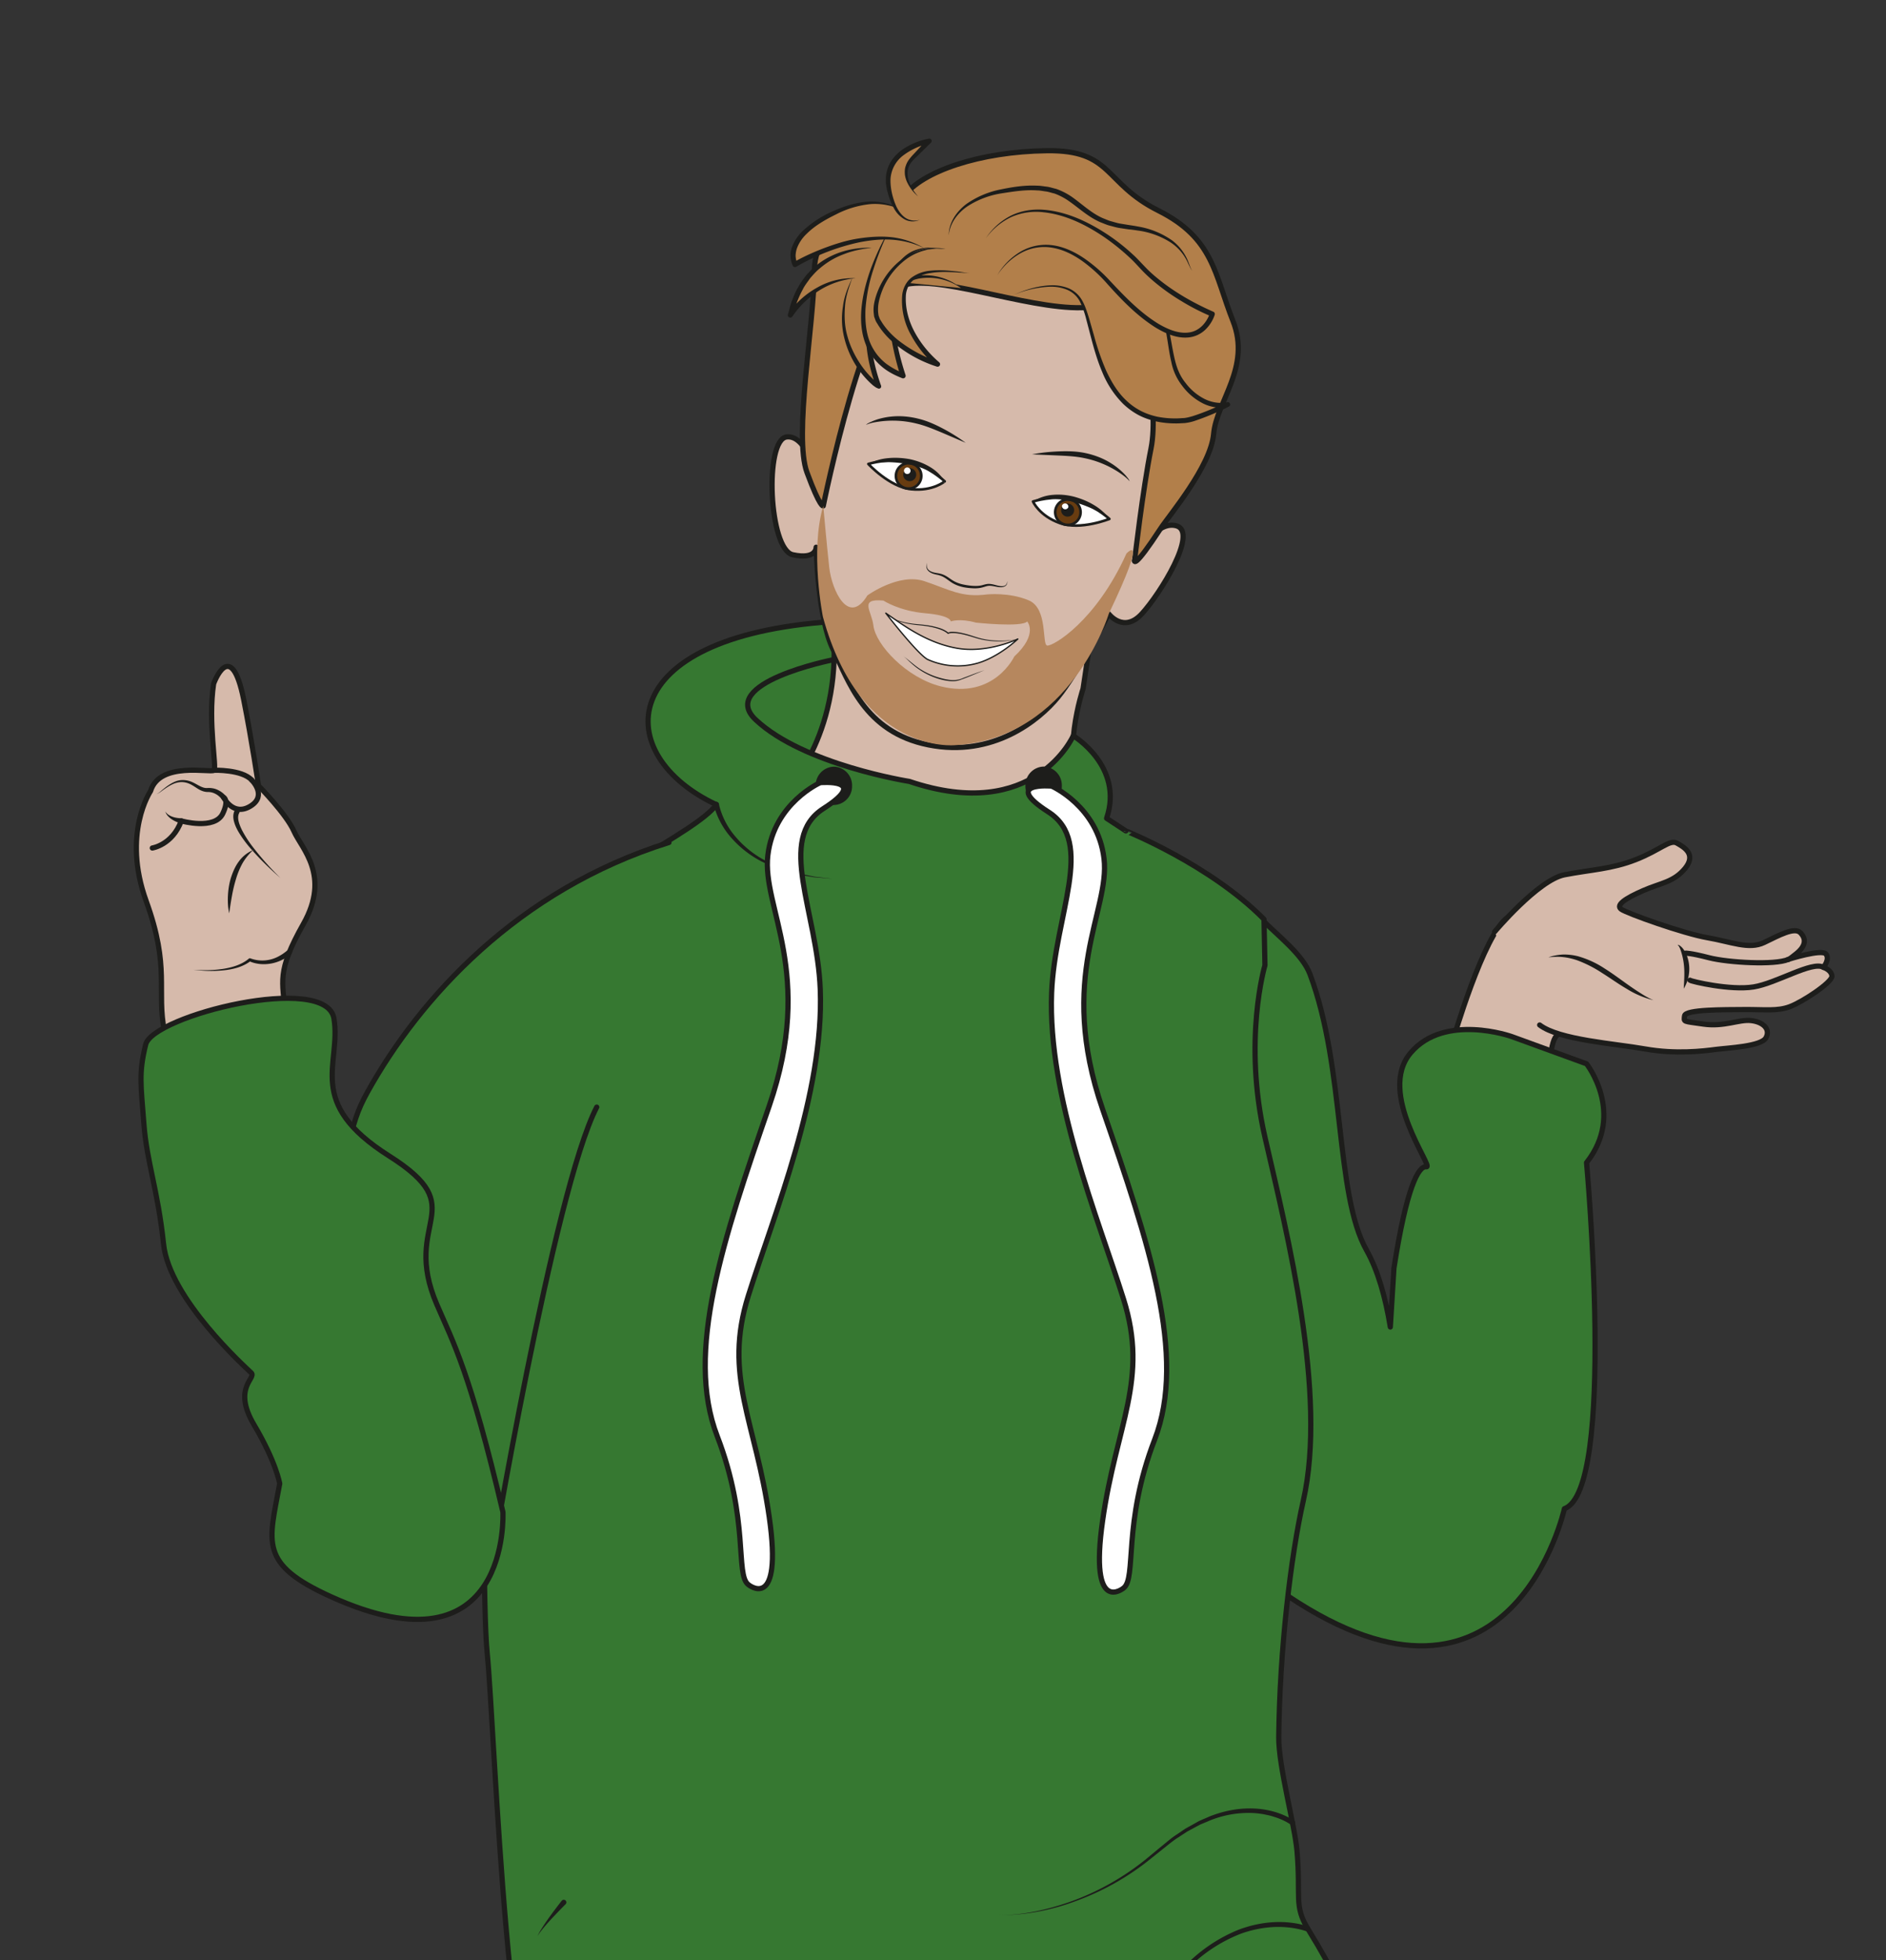 <?xml version="1.0" encoding="UTF-8" standalone="no"?><svg xmlns="http://www.w3.org/2000/svg" xml:space="preserve" viewBox="0 0 482.64 501.45"><rect x="0" y="0" width="482.64" height="501.45" fill="#333333" stroke="none"/><defs><clipPath id="a" clipPathUnits="userSpaceOnUse"><path d="M0 376.09h361.98V0H0Z"/></clipPath></defs><g clip-path="url(#a)" transform="matrix(1.333 0 0 -1.333 0 501.45)"><path d="M0 0c-20.2 9.45-20.18 32.25 22.3 35.14 33.32 2.27 46.87 5.37 46.21-21.92C67.85-14.06 20.21-9.45 0 0" style="fill:#367831;fill-opacity:1;fill-rule:nonzero;stroke:none" transform="translate(137.53 221.77)"/><path d="M0 0c-20.2 9.45-20.18 32.25 22.3 35.14 33.32 2.27 46.87 5.37 46.21-21.92C67.85-14.06 20.21-9.45 0 0Z" style="fill:none;stroke:#1d1d1b;stroke-width:1;stroke-linecap:round;stroke-linejoin:round;stroke-miterlimit:10;stroke-dasharray:none;stroke-opacity:1" transform="translate(137.53 221.77)"/><path d="M0 0s-4.48-13.26 0-21.05c4.48-7.8-32.64-11.3-43.47-5.56-10.83 5.74-13.29 7.3-13.29 7.3s11 11.32 8.67 32.22 50.03 0 50.03 0z" style="fill:#d6baab;fill-opacity:1;fill-rule:nonzero;stroke:none" transform="translate(207.92 244)"/><path d="M0 0s-4.48-13.26 0-21.05c4.48-7.8-32.64-11.3-43.47-5.56-10.83 5.74-13.29 7.3-13.29 7.3s11 11.32 8.67 32.22 50.03 0 50.03 0z" style="fill:none;stroke:#1d1d1b;stroke-width:1;stroke-linecap:round;stroke-linejoin:round;stroke-miterlimit:10;stroke-dasharray:none;stroke-opacity:1" transform="translate(207.92 244)"/><path d="M0 0s5.97 20.66 10.59 23.85c7.53 5.21 12.21 2.92 13.48 2.74 1.27-.18 20.75-18.38 15.46-20.08C34.25 4.8 25.2.75 20.86 1.48c-3.79.65-1.76-20.64-1.78-24.91" style="fill:#d6baab;fill-opacity:1;fill-rule:nonzero;stroke:#1d1d1b;stroke-width:1;stroke-linecap:round;stroke-linejoin:round;stroke-miterlimit:10;stroke-dasharray:none;stroke-opacity:1" transform="translate(278.86 176.3)"/><path d="M0 0a15.96 15.96 0 0 0-5.23-.47c-1.76.06-3.48.3-5.2.42-1.7.14-3.4.18-5.07-.08a11.05 11.05 0 0 1-4.7-1.9c.58.65 1.29 1.2 2.05 1.68.78.44 1.62.77 2.5.99 1.74.43 3.55.43 5.3.3C-8.59.82-6.87.53-5.17.3-4.3.2-3.45.1-2.59.04-1.73-.04-.87-.08 0 0" style="fill:#1d1d1b;fill-opacity:1;fill-rule:nonzero;stroke:none" transform="translate(315.65 191.24)"/><path d="M0 0s8.38 9.97 13.42 10.95c5.03.98 9.06 1.08 13.72 2.92 4.66 1.83 6.53 3.91 7.85 3.17 1.33-.75 3.8-2.1 1.62-4.82-2.2-2.7-4.66-2.8-8.08-4.3-3.42-1.49-5.33-2.78-4.21-3.58 1.11-.8 12-4.68 16.54-5.46 4.55-.78 7.96-2.33 10.88-.93 2.9 1.39 5.87 3.06 7 1.86 1.15-1.2.98-2.53-.76-3.96-1.74-1.42-1.59-1.13-1.59-1.13s6.46 2.05 7.24 1.02c.78-1.04-.5-2.55-.5-2.55s1.57-.5 1.64-1.69c.06-1.18-5.66-4.96-8.09-5.86-2.42-.9-4.79-.52-8.7-.55-3.93-.03-11.35.04-11.5-1.2-.14-1.25-.38-1 3.61-1.59 4-.58 6.83.93 9.13.68 2.3-.25 3.8-1.62 2.89-3.3-.92-1.68-7.23-1.93-9.63-2.24-2.41-.32-7.72-.95-13.58.09s-16.49 1.73-20.24 4.6" style="fill:#d6baab;fill-opacity:1;fill-rule:nonzero;stroke:#1d1d1b;stroke-width:1;stroke-linecap:round;stroke-linejoin:round;stroke-miterlimit:10;stroke-dasharray:none;stroke-opacity:1" transform="translate(286.92 197.36)"/><path d="M0 0s.89.06 4.52-.88c3.64-.93 12.62-1.45 15.2-.32" style="fill:none;stroke:#1d1d1b;stroke-width:1;stroke-linecap:round;stroke-linejoin:round;stroke-miterlimit:10;stroke-dasharray:none;stroke-opacity:1" transform="translate(323.59 193.27)"/><path d="M0 0c.24-.24 7.77-2 12.2-1.29 4.41.7 11.32 5.04 13.42 3.76" style="fill:none;stroke:#1d1d1b;stroke-width:1;stroke-linecap:round;stroke-linejoin:round;stroke-miterlimit:10;stroke-dasharray:none;stroke-opacity:1" transform="translate(324.44 188.08)"/><path d="M0 0c.2.1.4-.09.56-.2.16-.12.3-.26.43-.41a5 5 0 0 0 .64-1 7.23 7.23 0 0 0-.42-6.77c.08 1.54.19 2.96.05 4.39A12.75 12.75 0 0 1 .57-.87c-.06.17-.14.34-.22.5C.25-.23.18-.01 0 0" style="fill:#1d1d1b;fill-opacity:1;fill-rule:nonzero;stroke:none" transform="translate(322.03 194.84)"/><path d="M0 0a17.38 17.38 0 0 0-5.18 2.2c-1.64.95-3.14 2.05-4.7 3.02a23.18 23.18 0 0 1-4.88 2.47c-.86.28-1.74.49-2.65.58-.9.1-1.83.05-2.77-.05.89.32 1.83.48 2.79.54.95.02 1.92-.09 2.85-.32a18.34 18.34 0 0 0 5.18-2.38c1.6-1 3.09-2.14 4.6-3.2.76-.53 1.52-1.05 2.31-1.54C-1.67.82-.87.35 0 0" style="fill:#1d1d1b;fill-opacity:1;fill-rule:nonzero;stroke:none" transform="translate(317.44 184.25)"/><path d="M0 0c43.08-28.89 53.1 16.74 53.1 16.74 9.98 3.61 4.25 66.4 4.25 66.4 7.47 9.49 0 18.97 0 18.97l-14.37 5.23s-12.85 4.58-19.4-3.13c-6.55-7.7 4.56-22.08 3.02-21.86-1.54.22-3.83-4.08-6.22-19.45l-.7-11.3c-.92 5.66-2.37 10.84-4.56 14.73-6.09 10.82-4.05 34.85-10.86 52.97-1.44 3.84-6.17 7.38-9.29 10.55l-9.24-6.65z" style="fill:#367831;fill-opacity:1;fill-rule:nonzero;stroke:none" transform="translate(247.23 69.93)"/><path d="M0 0c43.08-28.89 53.1 16.74 53.1 16.74 9.98 3.61 4.25 66.4 4.25 66.4 7.47 9.49 0 18.97 0 18.97l-14.37 5.23s-12.85 4.58-19.4-3.13c-6.55-7.7 4.56-22.08 3.02-21.86-1.54.22-3.83-4.08-6.22-19.45l-.7-11.3c-.92 5.66-2.37 10.84-4.56 14.73-6.09 10.82-4.05 34.85-10.86 52.97-1.44 3.84-6.17 7.38-9.29 10.55l-9.24-6.65L0 0" style="fill:none;stroke:#1d1d1b;stroke-width:1;stroke-linecap:round;stroke-linejoin:round;stroke-miterlimit:10;stroke-dasharray:none;stroke-opacity:1" transform="translate(247.23 69.93)"/><path d="M0 0s-22.3-4.44-14.72-11.52c9.24-8.63 29.46-11.8 29.46-11.8 24.04-8.14 31.47 8.76 31.47 8.76s9.77-5.86 6.4-15.84l3.7-2.42S72.5-39.3 82.83-49.77l.18-8.84s-4.27-14.35 0-32.97c4.26-18.61 12.02-49.25 7.36-69.8-2.42-10.72-4.53-28.58-4.71-45.32-.06-5.58 3.08-16.89 3.51-21.91.75-8.82-.64-10.44 2.11-14.94 11.27-18.39 5.95-15.37 4.34-20.94h-2.13c-11.25-3.49-60.9-59.55-103.95-39.3-43.05 20.24-33.35 17.53-42.66 17.92-9.31.38-11.64 79.89-13.19 95.4-1.55 15.51-.39 127.6 8.92 137.68 9.31 10.08 31.04 19.49 35.1 25.01" style="fill:#367831;fill-opacity:1;fill-rule:nonzero;stroke:#1d1d1b;stroke-width:1;stroke-linecap:round;stroke-linejoin:round;stroke-miterlimit:10;stroke-dasharray:none;stroke-opacity:1" transform="translate(159.83 249.55)"/><path d="M0 0c-29.12-9.09-47.9-29.95-57.85-47.84-3.96-7.13-2.95-9.46-11.1-42.52 0 0-6.98-76.4 34.48-49.86 0 0 12.35 73.51 20.6 89.44" style="fill:#367831;fill-opacity:1;fill-rule:nonzero;stroke:#1d1d1b;stroke-width:1;stroke-linecap:round;stroke-linejoin:round;stroke-miterlimit:10;stroke-dasharray:none;stroke-opacity:1" transform="translate(128.43 214.51)"/><path d="M0 0s-2.33 15.38-6.85 24.6c-4.51 9.22-13.5 29.08-13.87 35.05-.38 5.96-1.74 7.7 3.53 17.03 5.27 9.33-.37 14.47-1.82 17.78-1.45 3.3-6.8 8.73-6.8 8.73s-1.27 8.6-2.84 16.5c-2.46 12.32-5.78 3.06-5.78 3.06-1.12-7.49.65-16.04.07-16.59-.59-.55-10.44 1.76-12.18-4 0 0-5.52-8.18-.84-21.09 4.68-12.9 1.92-16.99 3.53-25.16 1.62-8.17 9.82-51.58 15.53-59.87 0 0 .04-13.8 21.91-14.98" style="fill:#d6baab;fill-opacity:1;fill-rule:nonzero;stroke:#1d1d1b;stroke-width:1;stroke-linecap:round;stroke-linejoin:round;stroke-miterlimit:10;stroke-dasharray:none;stroke-opacity:1" transform="translate(75.44 122.21)"/><path d="M0 0s7.48-.95 10.84 1.91c0 0 3.7-1.8 7.59 1.47" style="fill:#d6baab;fill-opacity:1;fill-rule:nonzero;stroke:none" transform="translate(37.12 190.09)"/><path d="M0 0c1.87-.14 3.76-.12 5.6.15 1.82.28 3.69.82 5.05 1.98.08.08.2.09.3.05h.01a6.58 6.58 0 0 1 5.57.48c.57.3 1.08.69 1.58 1.1l.02.02a.5.5 0 1 0 .62-.78 10.1 10.1 0 0 0-1.8-1.15 7.89 7.89 0 0 0-4.17-.75c-.71.08-1.4.24-2.07.55l.31.04C9.44.48 7.5.05 5.64-.13 3.75-.31 1.85-.24 0 0" style="fill:#1d1d1b;fill-opacity:1;fill-rule:nonzero;stroke:none" transform="translate(37.12 190.09)"/><path d="M0 0s3.85.58 5.56 5.2c0 0 6.45-1.83 7.98 1.44 1.23 2.62.16 3.06.16 3.06s1.82-3.7 5.13-1.67c3.32 2.03.24 5.02.24 5.02" style="fill:#d6baab;fill-opacity:1;fill-rule:nonzero;stroke:#1d1d1b;stroke-width:1;stroke-linecap:round;stroke-linejoin:round;stroke-miterlimit:10;stroke-dasharray:none;stroke-opacity:1" transform="translate(29.24 213.45)"/><path d="M0 0s.42-1.36 3.06-1.8" style="fill:#d6baab;fill-opacity:1;fill-rule:nonzero;stroke:none" transform="translate(31.74 220.46)"/><path d="M0 0c.32-.53.87-.84 1.42-1.03.55-.19 1.14-.26 1.72-.28a.5.5 0 1 0-.16-.99c-.63.2-1.25.46-1.79.83C.66-1.11.17-.61 0 0" style="fill:#1d1d1b;fill-opacity:1;fill-rule:nonzero;stroke:none" transform="translate(31.74 220.46)"/><path d="M0 0c.71.12 2.78 2.6 5.05 2.53C7.3 2.45 8.1.73 9.95.8c1.85.08 2.99-1.44 2.99-1.44" style="fill:#d6baab;fill-opacity:1;fill-rule:nonzero;stroke:none" transform="translate(30 223.77)"/><path d="M0 0c.56.23.97.7 1.45 1.06.47.38.96.74 1.5 1.04.53.3 1.12.54 1.76.6.63.06 1.27-.03 1.87-.24 1.2-.44 2.14-1.34 3.2-1.27.58.05 1.34-.04 1.94-.32a4.55 4.55 0 0 0 1.62-1.2.5.5 0 1 0-.75-.65l-.03.02-.02.03c-.29.39-.73.78-1.2 1.01-.5.26-.95.36-1.58.35-.69.03-1.33.33-1.84.66-.53.33-1 .67-1.53.9-.51.23-1.1.36-1.66.34a4.27 4.27 0 0 1-1.67-.45c-.54-.25-1.04-.58-1.53-.92C1.03.63.58.19 0 0" style="fill:#1d1d1b;fill-opacity:1;fill-rule:nonzero;stroke:none" transform="translate(30 223.77)"/><path d="M0 0s5.33.18 7.24-1.87" style="fill:#d6baab;fill-opacity:1;fill-rule:nonzero;stroke:#1d1d1b;stroke-width:1;stroke-linecap:round;stroke-linejoin:round;stroke-miterlimit:10;stroke-dasharray:none;stroke-opacity:1" transform="translate(41.08 228.37)"/><path d="M0 0s-10.31 9.28-8.36 12.76" style="fill:#d6baab;fill-opacity:1;fill-rule:nonzero;stroke:none" transform="translate(53.86 207.68)"/><path d="M0 0c-2 1.73-3.91 3.57-5.66 5.58a22.65 22.65 0 0 0-2.39 3.24c-.34.59-.65 1.2-.85 1.9-.2.67-.29 1.5.1 2.28a.5.5 0 1 0 .88-.48v-.01c-.25-.4-.27-1-.14-1.58.14-.59.39-1.18.67-1.75A22.1 22.1 0 0 1-5.27 5.9 56.1 56.1 0 0 1 0 0" style="fill:#1d1d1b;fill-opacity:1;fill-rule:nonzero;stroke:none" transform="translate(53.86 207.68)"/><path d="M0 0s-.51 9.13 4.6 12.13" style="fill:#d6baab;fill-opacity:1;fill-rule:nonzero;stroke:none" transform="translate(44 200.92)"/><path d="M0 0c-.25 1.12-.3 2.28-.24 3.43.06 1.15.24 2.3.58 3.41.36 1.1.82 2.2 1.54 3.15a6.44 6.44 0 0 0 2.72 2.14 10.64 10.64 0 0 1-2.07-2.57 15.3 15.3 0 0 1-1.23-3 27.56 27.56 0 0 1-.77-3.22C.33 2.24.16 1.14 0 0" style="fill:#1d1d1b;fill-opacity:1;fill-rule:nonzero;stroke:none" transform="translate(44 200.92)"/><path d="M0 0c-13.96 6.33-11.94 10.34-9.86 21.7 0 0-.66 4.1-4.92 11.28-4.26 7.17.54 8.96-.56 10-1.1 1.05-15.73 14.26-16.82 24.71-1.1 10.45-3.22 15.66-3.78 23.11-.56 7.45-1.02 9.6.35 15.17 1.37 5.56 34.66 13.83 36.14 5 1.47-8.83-5.68-16.08 10.6-26.39 16.28-10.3 2.17-12.3 9.17-28.53 3.13-7.26 6.38-12.99 12.67-39.8 0 0 1.65-31.96-32.99-16.25" style="fill:#367831;fill-opacity:1;fill-rule:nonzero;stroke:none" transform="translate(63.56 69.77)"/><path d="M0 0c-13.96 6.33-11.94 10.34-9.86 21.7 0 0-.66 4.1-4.92 11.28-4.26 7.17.54 8.96-.56 10-1.1 1.05-15.73 14.26-16.82 24.71-1.1 10.45-3.22 15.66-3.78 23.11-.56 7.45-1.02 9.6.35 15.17 1.37 5.56 34.66 13.83 36.14 5 1.47-8.83-5.68-16.08 10.6-26.39 16.28-10.3 2.17-12.3 9.17-28.53 3.13-7.26 6.38-12.99 12.67-39.8 0 0 1.65-31.96-32.99-16.25Z" style="fill:none;stroke:#1d1d1b;stroke-width:1;stroke-linecap:round;stroke-linejoin:round;stroke-miterlimit:10;stroke-dasharray:none;stroke-opacity:1" transform="translate(63.56 69.77)"/><path d="M0 0c.25.64.63 1.22 1 1.8a45 45 0 0 0 1.16 1.71c.8 1.12 1.64 2.22 2.48 3.3a.5.5 0 1 0 .75-.66C4.43 5.18 3.48 4.2 2.55 3.2A43.9 43.9 0 0 1 1.2 1.66C.77 1.13.32.6 0 0" style="fill:#1d1d1b;fill-opacity:1;fill-rule:nonzero;stroke:none" transform="translate(103.2 4.63)"/><path d="M0 0a3.6 3.6 0 0 1 3.49-3.7A3.6 3.6 0 0 1 6.99 0a3.6 3.6 0 0 1-3.5 3.7A3.6 3.6 0 0 1 0 0" style="fill:#1d1d1b;fill-opacity:1;fill-rule:nonzero;stroke:none" transform="translate(196.86 225.38)"/><path d="M0 0s8.87-3.9 10.06-13.93c1.19-10.04-9.1-22.53-.27-48.09 8.83-25.55 16.2-47.3 9.99-63.38-6.2-16.08-3.42-26.58-5.98-28.5 0 0-6.64-5.51-4.01 12.95 2.62 18.47 8.9 27 4.01 42.52C8.92-82.93-.78-59.65 0-39.65.58-24.73 8.47-10.79-.61-4.97-9.7.85 0 0 0 0" style="fill:#fff;fill-opacity:1;fill-rule:nonzero;stroke:none" transform="translate(201.89 225.33)"/><path d="M0 0s8.87-3.9 10.06-13.93c1.19-10.04-9.1-22.53-.27-48.09 8.83-25.55 16.2-47.3 9.99-63.38-6.2-16.08-3.42-26.58-5.98-28.5 0 0-6.64-5.51-4.01 12.95 2.62 18.47 8.9 27 4.01 42.52C8.92-82.93-.78-59.65 0-39.65.58-24.73 8.47-10.79-.61-4.97-9.7.85 0 0 0 0Z" style="fill:none;stroke:#1d1d1b;stroke-width:1;stroke-linecap:round;stroke-linejoin:round;stroke-miterlimit:10;stroke-dasharray:none;stroke-opacity:1" transform="translate(201.89 225.33)"/><path d="M0 0a14.6 14.6 0 0 1 3.04-6.06 19.4 19.4 0 0 1 5.3-4.45l1.54-.84 1.62-.68.81-.34.84-.26 1.69-.51c1.14-.29 2.3-.5 3.45-.75l3.52-.42-3.54.3c-1.16.2-2.33.38-3.49.62l-1.72.47-.86.23-.83.31-1.67.64-1.6.8a20.02 20.02 0 0 0-5.64 4.4A15.36 15.36 0 0 0-.99-.16.5.5 0 1 0 0 .06z" style="fill:#1d1d1b;fill-opacity:1;fill-rule:nonzero;stroke:none" transform="translate(138.02 221.85)"/><path d="M0 0a3.59 3.59 0 0 0-3.49-3.68A3.6 3.6 0 0 0-6.99 0a3.6 3.6 0 0 0 3.5 3.68A3.59 3.59 0 0 0 0 0" style="fill:#1d1d1b;fill-opacity:1;fill-rule:nonzero;stroke:none" transform="translate(163.58 225.38)"/><path d="M0 0s-8.87-3.9-10.06-13.93c-1.19-10.04 9.1-22.53.27-48.09-8.83-25.55-16.2-47.3-9.99-63.38 6.2-16.08 3.42-26.58 5.98-28.5 0 0 6.64-5.51 4.01 12.95-2.62 18.47-8.9 27-4.01 42.52C-8.92-82.92.78-59.65 0-39.65-.58-24.73-8.47-10.79.61-4.97 9.7.85 0 0 0 0" style="fill:#fff;fill-opacity:1;fill-rule:nonzero;stroke:none" transform="translate(157.47 225.99)"/><path d="M0 0s-8.87-3.9-10.06-13.93c-1.19-10.04 9.1-22.53.27-48.09-8.83-25.55-16.2-47.3-9.99-63.38 6.2-16.08 3.42-26.58 5.98-28.5 0 0 6.64-5.51 4.01 12.95-2.62 18.47-8.9 27-4.01 42.52C-8.92-82.92.78-59.65 0-39.65-.58-24.73-8.47-10.79.61-4.97 9.7.85 0 0 0 0Z" style="fill:none;stroke:#1d1d1b;stroke-width:1;stroke-linecap:round;stroke-linejoin:round;stroke-miterlimit:10;stroke-dasharray:none;stroke-opacity:1" transform="translate(157.47 225.99)"/><path d="M0 0c-1.98.69-4.22.94-6.38.85a21.9 21.9 0 0 1-6.38-1.31 29.04 29.04 0 0 1-10.77-7.38 74.88 74.88 0 0 1-4.27-5.1 179.46 179.46 0 0 0-4.24-5.18 96.04 96.04 0 0 0-9.3-9.63 57.48 57.48 0 0 0-10.9-7.77 43.01 43.01 0 0 0-12.56-4.53c-2.2-.44-4.42-.63-6.65-.73-2.23-.02-4.47.03-6.68.33a57.44 57.44 0 0 0-12.96 3.18c4.2-1.5 8.55-2.57 12.97-3.05 2.21-.28 4.44-.31 6.66-.27a42.7 42.7 0 0 1 19.04 5.4 57.09 57.09 0 0 1 10.75 7.81c3.3 2.98 6.3 6.26 9.15 9.67 1.43 1.7 2.82 3.44 4.18 5.2a75.61 75.61 0 0 0 4.26 5.18A29.84 29.84 0 0 0-13.06.36C-8.82 1.94-4.08 2.38.37.93a.5.5 0 0 0-.3-.95H.05z" style="fill:#1d1d1b;fill-opacity:1;fill-rule:nonzero;stroke:none" transform="translate(250.91 5.54)"/><path d="M0 0c-.98.67-2.19 1.2-3.39 1.55-.6.21-1.23.31-1.85.45-.62.1-1.25.18-1.89.22a19.8 19.8 0 0 1-7.54-1.1c-.61-.2-1.19-.48-1.79-.72l-.89-.37-.85-.45-1.7-.92-1.63-1.07c-1.1-.67-2.08-1.54-3.1-2.33l-3.07-2.45a50.02 50.02 0 0 0-13.71-7.53 42.56 42.56 0 0 0-15.36-2.68c5.23-.07 10.4 1.1 15.27 2.91A49.67 49.67 0 0 1-28-6.79l3 2.48c1.03.82 2 1.71 3.12 2.42l1.63 1.11 1.73.96.86.49.91.4c.61.24 1.2.54 1.83.75C-9.97 3.63-4.12 3.74.6.8a.5.5 0 1 0-.53-.85l-.02.01Z" style="fill:#1d1d1b;fill-opacity:1;fill-rule:nonzero;stroke:none" transform="translate(247.8 26.04)"/><path d="M0 0s.3-13.7 3.26-19.63c2.96-5.92 5.95-15.84 18.3-18.3 12.36-2.47 21.21 4.7 24.84 9.13 3.64 4.43 9.78 16 9.78 16s2.86-3.78 6.35.03c3.5 3.8 10.9 15.7 6.63 16.88-4.26 1.18-8.03-6.72-8.03-6.72s12.8 36.04 8.15 43.45c-4.66 7.41-32.95 27.42-49.14 19.73C3.95 52.88.78 14 .74 11.37c0 0-2.14 10.35-6.42 9.79-4.29-.57-3.4-21.63 1.2-22.6C.1-2.43 0 0 0 0" style="fill:#d6baab;fill-opacity:1;fill-rule:nonzero;stroke:none" transform="translate(156.68 271.17)"/><path d="M0 0s.3-13.7 3.26-19.63c2.96-5.92 5.95-15.84 18.3-18.3 12.36-2.47 21.21 4.7 24.84 9.13 3.64 4.43 9.78 16 9.78 16s2.86-3.78 6.35.03c3.5 3.8 10.9 15.7 6.63 16.88-4.26 1.18-8.03-6.72-8.03-6.72s12.8 36.04 8.15 43.45c-4.66 7.41-32.95 27.42-49.14 19.73C3.95 52.88.78 14 .74 11.37c0 0-2.14 10.35-6.42 9.79-4.29-.57-3.4-21.63 1.2-22.6C.1-2.43 0 0 0 0Z" style="fill:none;stroke:#1d1d1b;stroke-width:1;stroke-linecap:round;stroke-linejoin:round;stroke-miterlimit:10;stroke-dasharray:none;stroke-opacity:1" transform="translate(156.68 271.17)"/><path d="M0 0s8.27 41.03 16.05 42.54c7.77 1.51 25.58-5.6 35.54-4.37 9.96 1.23 12.93-19.15 11.34-27.1-1.6-7.95-3.17-21.6-3.17-21.6s-.17-1.71 4.98 6.16c1.7 2.6 9.65 11.95 10.2 18.18.54 6.22 7.24 12.8 3.7 21.7-3.52 8.9-3.69 15.84-14.3 21.15-10.6 5.31-8.72 11.67-21.45 11.5-12.73-.16-24.02-3.94-27.47-8.84-3.46-4.9-4.86-2.4-4.16-3.65.7-1.25-12.88.1-12.96-10.39-.07-10.49-4-31.9-1.43-38.86C-.56-.53 0 0 0 0" style="fill:#b27f4a;fill-opacity:1;fill-rule:nonzero;stroke:none" transform="translate(158.05 279.1)"/><path d="M0 0s8.27 41.03 16.05 42.54c7.77 1.51 25.58-5.6 35.54-4.37 9.96 1.23 12.93-19.15 11.34-27.1-1.6-7.95-3.17-21.6-3.17-21.6s-.17-1.71 4.98 6.16c1.7 2.6 9.65 11.95 10.2 18.18.54 6.22 7.24 12.8 3.7 21.7-3.52 8.9-3.69 15.84-14.3 21.15-10.6 5.31-8.72 11.67-21.45 11.5-12.73-.16-24.02-3.94-27.47-8.84-3.46-4.9-4.86-2.4-4.16-3.65.7-1.25-12.88.1-12.96-10.39-.07-10.49-4-31.9-1.43-38.86C-.56-.53 0 0 0 0Z" style="fill:none;stroke:#1d1d1b;stroke-width:1;stroke-linecap:round;stroke-linejoin:round;stroke-miterlimit:10;stroke-dasharray:none;stroke-opacity:1" transform="translate(158.05 279.1)"/><path d="M0 0c-5.65-11.84 3.85-20.57 5.02-20.84 0 0-4.66 11.74.33 16.78 8.14 8.21 15.47 2.05 15.47 2.05" style="fill:#b27f4a;fill-opacity:1;fill-rule:nonzero;stroke:none" transform="translate(163.66 322.92)"/><path d="M0 0c-.67-1.82-1.33-3.66-1.44-5.6-.15-1.9-.07-3.84.47-5.67.5-1.84 1.33-3.57 2.37-5.16a16.92 16.92 0 0 1 2.74-3.24c.17-.14.35-.31.53-.43l.27-.19.18-.1-.53-.62a29.85 29.85 0 0 0-1.96 8.58c-.1 1.48-.06 2.98.27 4.46a8.3 8.3 0 0 0 2.02 4.05A14.02 14.02 0 0 0 12.58.33c2.96.43 6.01-.5 8.25-2.34a10.92 10.92 0 0 1-8.16 1.8 13.6 13.6 0 0 1-7.13-4.3A7.43 7.43 0 0 1 3.8-8.17c-.3-1.35-.32-2.78-.2-4.19.23-2.82.9-5.65 1.86-8.31l.03-.08a.43.43 0 0 0-.56-.54 4.1 4.1 0 0 0-.47.22l-.32.23c-.23.15-.4.33-.6.5A17.6 17.6 0 0 0 .68-16.9a17.82 17.82 0 0 0-2.29 5.46 14.99 14.99 0 0 0-.22 5.89C-1.6-3.58-.83-1.74 0 0" style="fill:#1d1d1b;fill-opacity:1;fill-rule:nonzero;stroke:none" transform="translate(163.66 322.92)"/><path d="M0 0c.06-.01-12.89-22.23 2.66-27.96 0 0-8.62 25.38 6.5 24.56" style="fill:#b27f4a;fill-opacity:1;fill-rule:nonzero;stroke:none" transform="translate(170.71 332.04)"/><path d="M0 0a53.97 53.97 0 0 1-3-7.45 31.14 31.14 0 0 1-1.56-7.8c-.1-2.6.16-5.31 1.48-7.54.64-1.12 1.5-2.08 2.51-2.87a14.3 14.3 0 0 1 3.4-1.84l-.64-.62a56.34 56.34 0 0 0-1.79 7.4c-.43 2.5-.69 5.06-.54 7.62.17 2.52.67 5.2 2.33 7.25.83 1 1.96 1.76 3.2 2.12 1.22.38 2.5.42 3.76.33a11.2 11.2 0 0 1-3.69-.57 6.31 6.31 0 0 1-2.9-2.17C1.1-8.13.7-10.68.61-13.14c-.03-2.47.23-4.96.68-7.42.45-2.45 1.06-4.9 1.84-7.25a.49.49 0 0 0-.64-.62c-1.29.5-2.55 1.13-3.65 2-1.1.88-2.03 1.96-2.72 3.19-1.4 2.46-1.68 5.35-1.46 8.05.24 2.73.95 5.37 1.86 7.9C-2.52-4.75-1.38-2.3 0 0" style="fill:#1d1d1b;fill-opacity:1;fill-rule:nonzero;stroke:none" transform="translate(170.71 332.04)"/><path d="M0 0c-1.05-.42-12.25 2.63-12.62-4.73-.37-7.35 6.46-12.85 6.46-12.85s-8.27 2.5-11.48 8.49C-19.58-5.46-14.26 6.08-4.6 4.53" style="fill:#b27f4a;fill-opacity:1;fill-rule:nonzero;stroke:none" transform="translate(186.15 323.87)"/><path d="M0 0c-.62-.12-1.26-.01-1.89 0-.62.04-1.25.09-1.88.1-1.25.05-2.5.03-3.72-.18a6.9 6.9 0 0 1-3.32-1.36 4.28 4.28 0 0 1-1.44-3.1c-.11-2.43.58-4.86 1.76-7 1.17-2.14 2.8-4.1 4.63-5.66l.02-.02a.48.48 0 0 0-.46-.82 24.55 24.55 0 0 0-8.13 4.44c-1.2 1-2.27 2.17-3.11 3.5-.2.36-.44.64-.58 1.06l-.22.61-.07.62c-.1.82 0 1.63.18 2.4.75 3.06 2.51 5.8 4.93 7.75a10.65 10.65 0 0 0 8.69 2.2l-1.14.04-.57.03c-.19 0-.38-.04-.56-.06l-1.13-.12-1.09-.3a10.65 10.65 0 0 1-3.87-2.2 13.75 13.75 0 0 1-4.46-7.51 7.16 7.16 0 0 1-.13-2.13l.07-.52.17-.46c.09-.3.35-.62.52-.93.8-1.23 1.82-2.32 2.97-3.26a25.74 25.74 0 0 1 7.81-4.24l-.44-.84a21.4 21.4 0 0 0-4.81 6 13.4 13.4 0 0 0-1.69 7.48c.1 1.31.7 2.66 1.78 3.5A7.07 7.07 0 0 0-7.56.36C-6.28.5-5 .46-3.76.35-3.11.3-2.5.22-1.86.15-1.25.07-.62-.09 0 0" style="fill:#1d1d1b;fill-opacity:1;fill-rule:nonzero;stroke:none" transform="translate(186.15 323.87)"/><path d="M0 0s10.05 4.65 13.04-1.45c3-6.1 3.02-24.1 19.77-22.67 2.37.2 8.2 3.06 8.2 3.06s-4.78-1.36-8.88 4.57c-4.11 5.94.55 17.75-14.42 22.17" style="fill:#b27f4a;fill-opacity:1;fill-rule:nonzero;stroke:none" transform="translate(194.64 319.6)"/><path d="M0 0c2.15.98 4.46 1.68 6.85 1.82a8.42 8.42 0 0 0 3.55-.52 5.38 5.38 0 0 0 2.72-2.4c.6-1.06.94-2.21 1.3-3.34l.98-3.42a48.62 48.62 0 0 1 2.3-6.65c.98-2.11 2.17-4.15 3.84-5.72.83-.8 1.76-1.47 2.76-2 1.01-.53 2.1-.9 3.22-1.15 1.12-.22 2.27-.34 3.43-.33.57-.02 1.15.05 1.73.07.53.05 1.07.2 1.63.36 2.2.7 4.38 1.64 6.5 2.64l.33-.86a7.57 7.57 0 0 0-5.05.78 11.32 11.32 0 0 0-3.79 3.29 10.67 10.67 0 0 0-2.07 4.54c-.38 1.6-.58 3.22-.85 4.81-.27 1.6-.6 3.16-1.15 4.66A13.59 13.59 0 0 1 25.85.71c-2.06 2.47-5.09 3.95-8.14 4.96 3.1-.84 6.21-2.23 8.44-4.7a13.24 13.24 0 0 0 2.59-4.19c.6-1.54.98-3.14 1.29-4.74.3-1.6.55-3.2.94-4.75.4-1.56 1-2.99 2-4.2a10.44 10.44 0 0 1 3.53-3.01c1.34-.7 2.98-1 4.38-.7l.03.02a.46.46 0 0 0 .3-.87 50.3 50.3 0 0 0-6.62-2.76 9.46 9.46 0 0 0-1.83-.38c-.6-.02-1.2-.08-1.82-.06-1.2 0-2.42.13-3.62.38-1.19.28-2.36.67-3.44 1.25a13.6 13.6 0 0 0-2.95 2.17 18.36 18.36 0 0 0-3.96 6.04c-.94 2.2-1.6 4.5-2.2 6.8l-.9 3.43a17.57 17.57 0 0 1-1.17 3.28A4.96 4.96 0 0 1 10.26.96a8.1 8.1 0 0 1-3.4.6A20.02 20.02 0 0 1 0 0" style="fill:#1d1d1b;fill-opacity:1;fill-rule:nonzero;stroke:none" transform="translate(194.64 319.6)"/><path d="M0 0s7.8 13.74 21.75-1.81c16-17.87 19.5-5.67 19.5-5.67S32.82-4.12 27.4 1.9C22 7.93 6.22 18.94-2.22 7.07" style="fill:#b27f4a;fill-opacity:1;fill-rule:nonzero;stroke:none" transform="translate(191.48 323.4)"/><path d="M0 0a12.6 12.6 0 0 0 4.47 4.5 9.62 9.62 0 0 0 6.26 1.2c2.17-.32 4.16-1.3 5.94-2.5a29.54 29.54 0 0 0 4.86-4.22c2.9-3.1 5.85-6.18 9.42-8.36 1.77-1.03 3.77-1.89 5.73-1.65.96.1 1.86.55 2.56 1.22.7.66 1.25 1.57 1.54 2.46l.29-.59a42.35 42.35 0 0 0-5.79 2.97A40.2 40.2 0 0 0 30-1.2c-.82.7-1.63 1.44-2.37 2.24-.76.8-1.42 1.56-2.22 2.29a42.55 42.55 0 0 1-4.95 3.98c-3.49 2.36-7.42 4.3-11.63 4.74a11.8 11.8 0 0 1-6.19-.93 12.89 12.89 0 0 1-4.85-4.05 12.54 12.54 0 0 0 4.74 4.29c1.94.98 4.17 1.33 6.34 1.17 4.36-.34 8.41-2.25 12.02-4.59A38 38 0 0 0 26 3.95c.8-.71 1.54-1.56 2.27-2.3.72-.77 1.5-1.48 2.31-2.15 3.25-2.7 7-4.84 10.85-6.53l.03-.01c.22-.1.33-.35.26-.58a7.03 7.03 0 0 0-1.82-2.88 5.4 5.4 0 0 0-3.1-1.46c-2.34-.26-4.46.73-6.31 1.81-3.7 2.3-6.7 5.44-9.52 8.6a28.79 28.79 0 0 1-4.66 4.23c-1.7 1.2-3.6 2.18-5.65 2.54-2.05.39-4.21.05-6.06-.95C2.75 3.28 1.17 1.77 0 0" style="fill:#1d1d1b;fill-opacity:1;fill-rule:nonzero;stroke:none" transform="translate(191.48 323.4)"/><path d="M0 0c-.3.1-.4.43-.54.68l-.38.8A9.18 9.18 0 0 1-4.24 5.4a15.49 15.49 0 0 1-6.44 2.3c-.57.1-1.14.16-1.72.22l-1.78.27c-.59.1-1.16.29-1.75.43-.58.15-1.14.41-1.7.62-2.26.94-4.07 2.63-5.92 3.94a12.1 12.1 0 0 1-2.97 1.6c-.55.12-1.08.32-1.64.4-.56.06-1.12.2-1.7.2-2.28.17-4.6-.22-6.88-.57a16.8 16.8 0 0 1-6.42-2.43c-1.9-1.25-3.46-3.25-3.67-5.62-.02 2.4 1.5 4.59 3.38 6.01a17.3 17.3 0 0 0 6.55 2.79c2.32.48 4.68.86 7.1.73.6 0 1.2-.13 1.8-.19.6-.08 1.19-.29 1.78-.42a12.9 12.9 0 0 0 3.24-1.69c1.95-1.42 3.62-3.01 5.72-3.93.53-.2 1.04-.45 1.6-.6.55-.14 1.09-.33 1.65-.43l1.7-.28c.59-.09 1.18-.17 1.77-.29a16.02 16.02 0 0 0 6.6-2.68A9.56 9.56 0 0 0-.79 1.54l.31-.82C-.35.45-.28.12 0 0" style="fill:#1d1d1b;fill-opacity:1;fill-rule:nonzero;stroke:none" transform="translate(228.97 324.26)"/><path d="M0 0c-2.27.3-5.9 3.53-14.9-1.2-9-4.74-6.31-9.29-6.31-9.29s14.8 8.94 24.85 3.1" style="fill:#b27f4a;fill-opacity:1;fill-rule:nonzero;stroke:none" transform="translate(173.84 335.92)"/><path d="M0 0c-1.16.16-2.24.64-3.37.86a11.7 11.7 0 0 1-3.4.23A18.24 18.24 0 0 1-13.3-.86c-2.05-1.01-4.07-2.15-5.66-3.73a7.38 7.38 0 0 1-1.84-2.68 4.66 4.66 0 0 1-.3-1.53c.01-.5.13-1.06.31-1.44l-.68.18c1.94 1.1 3.94 1.99 6 2.77 2.06.76 4.16 1.43 6.35 1.77 2.17.34 4.39.5 6.58.25a16 16 0 0 0 6.18-2.12 16.86 16.86 0 0 1-6.22 1.65c-2.15.14-4.3-.1-6.4-.52a41.6 41.6 0 0 1-11.97-4.65l-.04-.02a.47.47 0 0 0-.64.17v.02a4.66 4.66 0 0 0-.08 3.8 8.3 8.3 0 0 0 2.1 3 20.58 20.58 0 0 0 5.98 3.8c2.15.95 4.46 1.63 6.83 1.73 1.18.02 2.37-.14 3.5-.46C-2.74.96-2.2.77-1.65.56-1.1.34-.57.1 0 0" style="fill:#1d1d1b;fill-opacity:1;fill-rule:nonzero;stroke:none" transform="translate(173.84 335.92)"/><path d="M0 0s-4.33 4-1.1 7.31l3.23 3.32s-9.38-1.65-7.7-9.36C-3.89-6.44.33-4.5.33-4.5" style="fill:#b27f4a;fill-opacity:1;fill-rule:nonzero;stroke:none" transform="translate(176.25 338.49)"/><path d="M0 0a8.13 8.13 0 0 0-2.02 2.56c-.26.49-.42 1.03-.51 1.6-.04.56-.05 1.16.17 1.71.17.56.49 1.07.85 1.5.36.45.73.81 1.1 1.22l2.2 2.36.42-.78a13.02 13.02 0 0 1-5-2.26 6.16 6.16 0 0 1-2.5-4.55c-.06-1.78.4-3.72 1.17-5.4.42-.82.97-1.6 1.74-2.1a3.28 3.28 0 0 1 2.7-.36 3.27 3.27 0 0 0-2.86.07A5.32 5.32 0 0 0-4.62-2.3C-5.1-1.44-5.5-.5-5.74.43l-.2.71c-.06.25-.1.5-.14.74l-.11.75.01.77c0 1.02.3 2.05.78 2.97.49.92 1.21 1.67 1.99 2.32 1.62 1.23 3.48 2 5.46 2.4a.46.46 0 0 0 .41-.79L.16 8.04c-.77-.77-1.6-1.43-1.95-2.36-.37-.92-.27-2 .1-2.97C-1.32 1.7-.7.8 0 0" style="fill:#1d1d1b;fill-opacity:1;fill-rule:nonzero;stroke:none" transform="translate(176.25 338.49)"/><path d="M0 0c-1.37-.13-12.71-.05-15.63-12.92 0 0 4.4 7 12.55 7.06" style="fill:#b27f4a;fill-opacity:1;fill-rule:nonzero;stroke:none" transform="translate(167.36 328.64)"/><path d="M0 0c-.91-.12-1.82-.24-2.71-.44-.89-.2-1.76-.45-2.6-.78a14.97 14.97 0 0 1-4.62-2.7c-.7-.55-1.28-1.23-1.87-1.89-.5-.73-1.07-1.41-1.46-2.22a20.7 20.7 0 0 1-1.9-5l-.88.37a16.53 16.53 0 0 0 5.68 5.08 13.52 13.52 0 0 0 7.28 1.72 15.73 15.73 0 0 1-6.95-2.3 17.77 17.77 0 0 1-5.2-5.02l-.02-.04a.48.48 0 0 0-.85.4c.27.9.45 1.83.8 2.7.34.88.68 1.76 1.19 2.57.42.84 1.02 1.59 1.58 2.34.66.7 1.3 1.4 2.06 1.96A15.22 15.22 0 0 0-5.5-.7C-3.7-.16-1.84.04 0 0" style="fill:#1d1d1b;fill-opacity:1;fill-rule:nonzero;stroke:none" transform="translate(167.36 328.64)"/><path d="M0 0c.25.28.7.46 1.08.63.4.18.8.33 1.21.46.83.24 1.68.42 2.54.5 1.73.18 3.5.02 5.18-.4C11.71.79 13.3.06 14.8-.73a34.3 34.3 0 0 0 4.33-2.71l-4.67 2C12.9-.8 11.37-.15 9.77.23A18.9 18.9 0 0 1 2.4.61C1.59.5.7.33 0 0" style="fill:#1d1d1b;fill-opacity:1;fill-rule:nonzero;stroke:none" transform="translate(166.26 294.65)"/><path d="M0 0c-.5.6-1.22 1.14-1.9 1.6A18.92 18.92 0 0 1-8.7 4.44c-1.6.34-3.27.42-4.95.5l-5.08.22c1.68.32 3.38.5 5.08.57 1.7.07 3.44.04 5.15-.32 1.7-.36 3.36-.98 4.84-1.9A13.15 13.15 0 0 0-.7 1.05C-.44.72-.1.36 0 0" style="fill:#1d1d1b;fill-opacity:1;fill-rule:nonzero;stroke:none" transform="translate(216.86 283.83)"/><path d="M0 0s4.2 1.25 7.89.41c3.68-.84 6.78-3.75 6.78-3.75S12.4-5.28 8.23-4.85C4.05-4.42 0 0 0 0" style="fill:#fff;fill-opacity:1;fill-rule:nonzero;stroke:none" transform="translate(166.7 287.15)"/><path d="M0 0s4.2 1.25 7.89.41c3.68-.84 6.78-3.75 6.78-3.75S12.4-5.28 8.23-4.85C4.05-4.42 0 0 0 0Z" style="fill:none;stroke:#1d1d1b;stroke-width:.5;stroke-linecap:round;stroke-linejoin:round;stroke-miterlimit:10;stroke-dasharray:none;stroke-opacity:1" transform="translate(166.7 287.15)"/><path d="M0 0a2.43 2.43 0 1 0-4.75 1.08A2.43 2.43 0 0 0 0 0" style="fill:#683c10;fill-opacity:1;fill-rule:nonzero;stroke:none" transform="translate(176.81 284.32)"/><path d="M0 0a2.43 2.43 0 1 0-4.75 1.08A2.43 2.43 0 0 0 0 0Z" style="fill:none;stroke:#1d1d1b;stroke-width:.5;stroke-linecap:round;stroke-linejoin:round;stroke-miterlimit:10;stroke-dasharray:none;stroke-opacity:1" transform="translate(176.81 284.32)"/><path d="M0 0a9.9 9.9 0 0 0 3.87 1.12c1.36.13 2.73.04 4.07-.2C9.28.64 10.59.16 11.77-.54a8.19 8.19 0 0 0 2.9-2.81c-.98.92-2.12 1.56-3.27 2.12C10.23-.7 9-.3 7.75-.07A22.7 22.7 0 0 1 3.9.34C2.61.34 1.3.3 0 0" style="fill:#1d1d1b;fill-opacity:1;fill-rule:nonzero;stroke:none" transform="translate(166.7 287.15)"/><path d="M0 0a1.25 1.25 0 1 0-2.43.55A1.25 1.25 0 0 0 0 0" style="fill:#1d1d1b;fill-opacity:1;fill-rule:nonzero;stroke:none" transform="translate(175.88 284.92)"/><path d="M0 0a.63.63 0 1 0-1.22.28A.63.63 0 0 0 0 0" style="fill:#fff;fill-opacity:1;fill-rule:nonzero;stroke:none" transform="translate(174.8 285.78)"/><path d="M0 0s-3.25 2.95-6.93 3.79c-3.68.84-7.74-.45-7.74-.45S-13.47.61-9.52-.8C-5.56-2.23 0 0 0 0" style="fill:#fff;fill-opacity:1;fill-rule:nonzero;stroke:none" transform="translate(212.98 276.6)"/><path d="M0 0s-3.25 2.95-6.93 3.79c-3.68.84-7.74-.45-7.74-.45S-13.47.61-9.52-.8C-5.56-2.23 0 0 0 0Z" style="fill:none;stroke:#1d1d1b;stroke-width:.5;stroke-linecap:round;stroke-linejoin:round;stroke-miterlimit:10;stroke-dasharray:none;stroke-opacity:1" transform="translate(212.98 276.6)"/><path d="M0 0a2.43 2.43 0 1 1 4.75-1.08A2.43 2.43 0 0 1 0 0" style="fill:#683c10;fill-opacity:1;fill-rule:nonzero;stroke:none" transform="translate(202.64 278.43)"/><path d="M0 0a2.43 2.43 0 1 1 4.75-1.08A2.43 2.43 0 0 1 0 0Z" style="fill:none;stroke:#1d1d1b;stroke-width:.5;stroke-linecap:round;stroke-linejoin:round;stroke-miterlimit:10;stroke-dasharray:none;stroke-opacity:1" transform="translate(202.64 278.43)"/><path d="M0 0c-1.05.83-2.2 1.44-3.37 2-1.18.53-2.4.97-3.64 1.3-1.24.33-2.51.5-3.8.54-1.27 0-2.58-.1-3.86-.5a8.2 8.2 0 0 0 3.83 1.28c1.37.12 2.76-.02 4.08-.36 1.31-.36 2.59-.87 3.75-1.57A9.88 9.88 0 0 0 0 0" style="fill:#1d1d1b;fill-opacity:1;fill-rule:nonzero;stroke:none" transform="translate(212.98 276.6)"/><path d="M0 0a1.25 1.25 0 1 0-2.44.56A1.25 1.25 0 0 0 0 0" style="fill:#1d1d1b;fill-opacity:1;fill-rule:nonzero;stroke:none" transform="translate(206.18 278.01)"/><path d="M0 0a.63.63 0 0 0-1.22.28A.63.63 0 0 0 0 0" style="fill:#fff;fill-opacity:1;fill-rule:nonzero;stroke:none" transform="translate(205.1 278.87)"/><path d="M0 0c-.13-.36-.1-.76.07-1.07.17-.32.49-.52.82-.65.67-.27 1.47-.23 2.21-.55.75-.3 1.33-.83 1.96-1.19.63-.36 1.33-.6 2.05-.73.72-.14 1.47-.24 2.2-.24.37 0 .73.03 1.08.1.35.08.71.21 1.12.27.82.11 1.58-.23 2.29-.36.35-.07.73-.1 1.06.03.34.13.53.51.5.89.09-.37-.06-.82-.44-1-.36-.2-.77-.2-1.16-.16-.78.1-1.49.36-2.19.22-.34-.07-.7-.22-1.08-.3-.38-.1-.78-.13-1.17-.15-.78 0-1.54.07-2.3.21-.77.16-1.52.42-2.2.83-.67.42-1.22.92-1.87 1.23a4.9 4.9 0 0 1-1.04.34c-.37.08-.76.16-1.11.34-.36.17-.7.44-.85.81-.16.37-.12.8.05 1.13" style="fill:#1d1d1b;fill-opacity:1;fill-rule:nonzero;stroke:none" transform="translate(177.99 268.17)"/><path d="M0 0c-2.2-.54-4.54-.6-6.78-.14-1.13.22-2.19.65-3.29.91-.54.14-1.1.26-1.65.32-.54.06-1.17.1-1.6-.08l-.1-.04-.06.06c-.75.65-1.84.96-2.85 1.21-1.03.24-2.09.35-3.15.45-1.07.12-2.13.3-3.15.64-1 .35-2.02.82-2.72 1.64a6.16 6.16 0 0 1 2.76-1.53c1.01-.31 2.07-.48 3.12-.58 1.06-.09 2.14-.19 3.19-.42 1.04-.25 2.1-.51 2.98-1.25l-.16.01c.62.28 1.19.17 1.77.12.57-.07 1.12-.2 1.68-.34C-8.91.7-7.85.26-6.75.03c1.1-.25 2.24-.35 3.37-.35A16 16 0 0 1 0 0" style="fill:#1d1d1b;fill-opacity:1;fill-rule:nonzero;stroke:none" transform="translate(195.4 253.56)"/><path d="M0 0s-5.95-2.86-11.86-1.74c-5.9 1.1-10.32 4.56-13.49 6.7 0 0 6.26-8.08 8.11-8.92a14.08 14.08 0 0 1 9.54-.67C-3.6-3.44 0 0 0 0" style="fill:#fff;fill-opacity:1;fill-rule:nonzero;stroke:none" transform="translate(195.4 253.56)"/><path d="M0 0s-5.95-2.86-11.86-1.74c-5.9 1.1-10.32 4.56-13.49 6.7 0 0 6.26-8.08 8.11-8.92a14.08 14.08 0 0 1 9.54-.67C-3.6-3.44 0 0 0 0Z" style="fill:none;stroke:#1d1d1b;stroke-width:.25;stroke-linecap:round;stroke-linejoin:round;stroke-miterlimit:10;stroke-dasharray:none;stroke-opacity:1" transform="translate(195.4 253.56)"/><path d="M0 0c-1.35-.52-2.68-1.13-4.04-1.63-.35-.12-.67-.27-1.04-.36a4.3 4.3 0 0 0-1.1-.1c-.74 0-1.47.14-2.18.32a13.74 13.74 0 0 0-5.71 3.13c-.56.48-1.04 1.03-1.64 1.43 1.2-.81 2.23-1.86 3.46-2.62a13.7 13.7 0 0 1 3.96-1.7c1.37-.37 2.86-.6 4.2.05C-2.74-.98-1.4-.43 0 0" style="fill:#1d1d1b;fill-opacity:1;fill-rule:nonzero;stroke:none" transform="translate(189 247.56)"/><path d="M0 0s-3.85-8.26-14.08-5.74c-6.58 1.63-12.53 7.97-12.97 11.7-.33 2.83-2.84 5.21 1.93 4.77 0 0 3-2 8.03-2.43 5.02-.43 4.9-1.57 4.9-1.57s1.72.65 4.83-.23c0 0 8.78-.95 9.84.22 0 0 2.19-2.4-2.48-6.72m21.52 19.73C15.64 6.7 7.4 1.93 6.32 2.1c-1.07.17.21 7.1-3.55 8.68-3.77 1.59-8.01 1.13-8.01 1.13-4.92-.63-7.08.89-12 2.54-4.92 1.66-10.96-2.73-10.96-2.73-3.62-5.97-6.83 1.01-7.32 5.34-.48 4.33-1.15 11.84-1.15 11.84-2.6-8.65-.07-21.28-.07-21.28 7.29-26.63 25.42-24.63 25.42-24.63C10.9-15.7 18.14 8.2 18.14 8.2c7.83 16.38 3.38 11.54 3.38 11.54" style="fill:#b6875e;fill-opacity:1;fill-rule:nonzero;stroke:none" transform="translate(194.72 250.2)"/></g></svg>